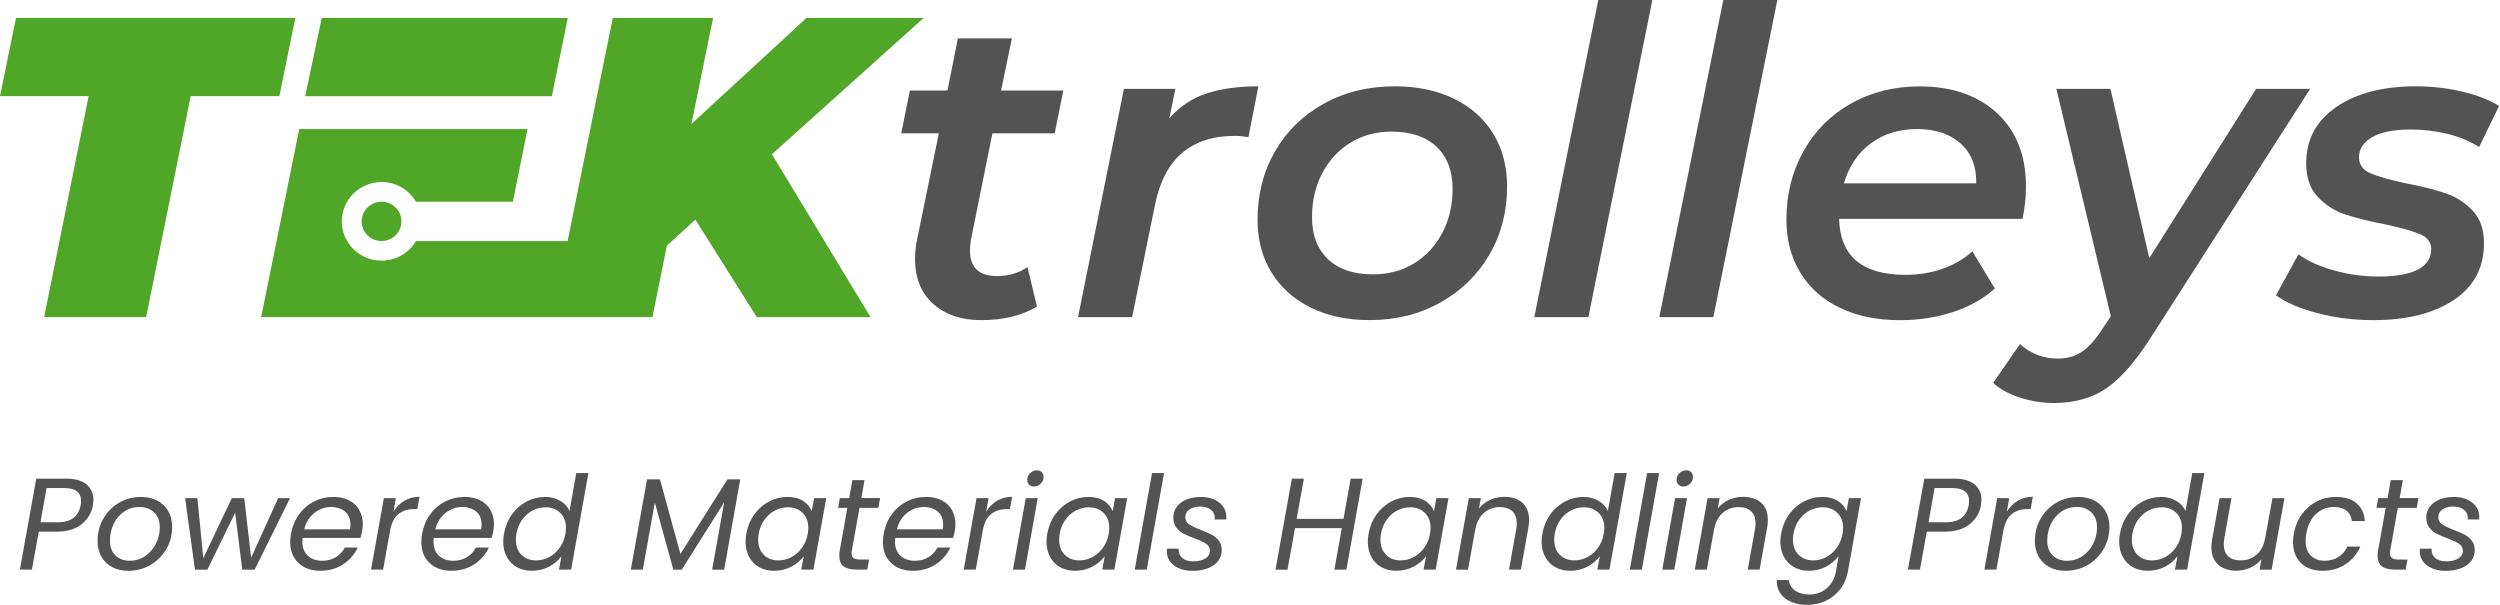 <?xml version="1.0" encoding="UTF-8"?> <svg xmlns="http://www.w3.org/2000/svg" width="124" height="30" viewBox="0 0 124 30" fill="none"><path d="M4.294 24.03C4.067 23.837 3.726 23.741 3.272 23.741H1.799L0.986 28.253H1.583L1.923 26.37H2.801C3.329 26.37 3.747 26.246 4.052 25.997C4.358 25.749 4.542 25.437 4.608 25.061C4.625 24.94 4.634 24.851 4.634 24.795C4.636 24.478 4.521 24.222 4.294 24.03ZM4 25.062C3.952 25.325 3.837 25.532 3.653 25.68C3.469 25.829 3.214 25.904 2.886 25.904H2.008L2.309 24.208H3.187C3.742 24.208 4.02 24.422 4.02 24.849C4.02 24.914 4.013 24.985 4 25.062Z" fill="#535353"></path><path d="M7.802 24.833C7.569 24.71 7.301 24.649 7 24.649C6.595 24.649 6.226 24.745 5.897 24.94C5.568 25.134 5.309 25.398 5.121 25.733C4.934 26.067 4.84 26.434 4.84 26.837C4.84 27.131 4.904 27.388 5.029 27.611C5.155 27.833 5.334 28.006 5.562 28.129C5.791 28.251 6.056 28.312 6.357 28.312C6.763 28.312 7.133 28.216 7.464 28.022C7.795 27.828 8.057 27.565 8.25 27.233C8.442 26.9 8.539 26.534 8.539 26.132C8.539 25.834 8.475 25.573 8.346 25.351C8.217 25.129 8.036 24.956 7.802 24.833ZM7.73 26.975C7.6 27.227 7.423 27.43 7.197 27.584C6.97 27.738 6.713 27.814 6.43 27.814C6.147 27.814 5.913 27.726 5.729 27.551C5.545 27.376 5.454 27.129 5.454 26.809C5.454 26.515 5.516 26.242 5.638 25.986C5.761 25.733 5.932 25.528 6.156 25.374C6.379 25.22 6.632 25.145 6.915 25.145C7.204 25.145 7.443 25.232 7.636 25.407C7.827 25.582 7.925 25.834 7.925 26.162C7.923 26.452 7.859 26.723 7.73 26.975Z" fill="#535353"></path><path d="M12.455 27.665L12.115 24.707H11.499L10.084 27.685L9.79 24.707H9.181L9.671 28.255H10.287L11.663 25.432L12.016 28.255H12.632L14.387 24.707H13.797L12.455 27.665Z" fill="#535353"></path><path d="M17.32 24.819C17.099 24.706 16.838 24.648 16.537 24.648C16.192 24.648 15.873 24.723 15.577 24.872C15.284 25.021 15.036 25.234 14.834 25.509C14.634 25.785 14.499 26.108 14.434 26.473C14.407 26.615 14.395 26.75 14.395 26.874C14.395 27.319 14.531 27.669 14.804 27.926C15.076 28.183 15.438 28.311 15.887 28.311C16.316 28.311 16.691 28.204 17.017 27.991C17.343 27.777 17.584 27.499 17.741 27.159H17.1C16.999 27.357 16.852 27.516 16.658 27.635C16.463 27.754 16.238 27.814 15.979 27.814C15.687 27.814 15.45 27.732 15.269 27.565C15.089 27.399 14.997 27.168 14.997 26.869C14.997 26.83 15 26.767 15.009 26.681H17.878C17.917 26.561 17.945 26.444 17.963 26.331C17.984 26.202 17.994 26.092 17.994 26.001C17.994 25.738 17.936 25.504 17.821 25.299C17.708 25.094 17.539 24.935 17.32 24.819ZM17.362 26.255H15.089C15.175 25.91 15.344 25.638 15.593 25.442C15.843 25.246 16.119 25.148 16.426 25.148C16.709 25.148 16.939 25.224 17.116 25.374C17.293 25.525 17.382 25.738 17.382 26.015C17.382 26.088 17.375 26.167 17.362 26.255Z" fill="#535353"></path><path d="M19.518 25.379L19.636 24.706H19.04L18.404 28.253H19.001L19.348 26.325C19.417 25.936 19.557 25.66 19.764 25.497C19.971 25.332 20.23 25.25 20.539 25.25H20.697L20.808 24.641C20.529 24.641 20.281 24.706 20.061 24.835C19.842 24.966 19.661 25.147 19.518 25.379Z" fill="#535353"></path><path d="M23.824 24.819C23.603 24.706 23.343 24.648 23.042 24.648C22.696 24.648 22.378 24.723 22.082 24.872C21.786 25.021 21.54 25.234 21.338 25.509C21.138 25.785 21.003 26.108 20.938 26.473C20.911 26.615 20.899 26.75 20.899 26.874C20.899 27.319 21.035 27.669 21.308 27.926C21.581 28.183 21.942 28.311 22.392 28.311C22.82 28.311 23.196 28.204 23.521 27.991C23.847 27.777 24.088 27.499 24.246 27.159H23.605C23.504 27.357 23.357 27.516 23.162 27.635C22.967 27.754 22.742 27.814 22.484 27.814C22.192 27.814 21.954 27.732 21.774 27.565C21.593 27.399 21.503 27.168 21.503 26.869C21.503 26.83 21.506 26.767 21.515 26.681H24.384C24.423 26.561 24.451 26.444 24.469 26.331C24.49 26.202 24.503 26.092 24.503 26.001C24.503 25.738 24.444 25.504 24.329 25.299C24.212 25.094 24.044 24.935 23.824 24.819ZM23.867 26.255H21.593C21.68 25.91 21.848 25.638 22.098 25.442C22.347 25.246 22.624 25.148 22.93 25.148C23.213 25.148 23.444 25.224 23.621 25.374C23.798 25.525 23.886 25.738 23.886 26.015C23.886 26.088 23.879 26.167 23.867 26.255Z" fill="#535353"></path><path d="M28.247 25.341C28.155 25.134 28.001 24.966 27.782 24.838C27.564 24.711 27.316 24.648 27.041 24.648C26.717 24.648 26.413 24.723 26.124 24.873C25.835 25.024 25.593 25.238 25.395 25.511C25.196 25.785 25.064 26.102 24.998 26.466C24.971 26.599 24.959 26.732 24.959 26.862C24.959 27.15 25.019 27.406 25.14 27.625C25.26 27.845 25.427 28.015 25.641 28.132C25.855 28.251 26.101 28.311 26.381 28.311C26.691 28.311 26.974 28.242 27.233 28.108C27.489 27.971 27.695 27.798 27.849 27.586L27.725 28.253H28.327L29.186 23.463H28.584L28.247 25.341ZM28.046 26.475C27.998 26.743 27.9 26.977 27.753 27.177C27.606 27.378 27.433 27.53 27.229 27.637C27.026 27.742 26.813 27.796 26.59 27.796C26.298 27.796 26.057 27.705 25.869 27.521C25.681 27.338 25.588 27.087 25.588 26.767C25.588 26.659 25.596 26.561 25.614 26.47C25.662 26.202 25.758 25.969 25.903 25.771C26.048 25.573 26.22 25.421 26.423 25.318C26.627 25.215 26.84 25.162 27.063 25.162C27.355 25.162 27.596 25.253 27.787 25.437C27.976 25.621 28.072 25.869 28.072 26.184C28.07 26.286 28.061 26.384 28.046 26.475Z" fill="#535353"></path><path d="M33.749 27.478L32.735 23.774H32.094L31.288 28.255H31.883L32.48 24.926L33.397 28.255H33.815L35.919 24.914L35.322 28.255H35.919L36.717 23.774H36.082L33.749 27.478Z" fill="#535353"></path><path d="M40.261 25.355C40.183 25.152 40.039 24.984 39.836 24.849C39.63 24.716 39.37 24.648 39.057 24.648C38.734 24.648 38.43 24.723 38.143 24.874C37.856 25.024 37.615 25.238 37.415 25.511C37.217 25.785 37.084 26.102 37.018 26.466C36.992 26.599 36.98 26.732 36.98 26.862C36.98 27.151 37.038 27.406 37.157 27.625C37.275 27.845 37.44 28.015 37.654 28.133C37.868 28.252 38.115 28.311 38.394 28.311C38.704 28.311 38.988 28.243 39.246 28.108C39.503 27.971 39.712 27.8 39.868 27.593L39.744 28.253H40.346L40.981 24.706H40.379L40.261 25.355ZM40.064 26.475C40.016 26.743 39.919 26.977 39.772 27.177C39.625 27.378 39.452 27.53 39.248 27.637C39.044 27.742 38.832 27.796 38.609 27.796C38.316 27.796 38.076 27.705 37.888 27.522C37.7 27.338 37.606 27.088 37.606 26.767C37.606 26.659 37.615 26.561 37.633 26.47C37.681 26.202 37.776 25.969 37.922 25.771C38.065 25.574 38.239 25.421 38.442 25.318C38.646 25.215 38.858 25.162 39.081 25.162C39.374 25.162 39.616 25.253 39.806 25.437C39.995 25.621 40.091 25.869 40.091 26.184C40.091 26.286 40.082 26.384 40.064 26.475Z" fill="#535353"></path><path d="M42.881 23.813H42.279L42.121 24.706H41.656L41.571 25.19H42.029L41.656 27.282C41.638 27.373 41.629 27.465 41.629 27.56C41.629 27.807 41.7 27.984 41.842 28.09C41.983 28.199 42.196 28.251 42.481 28.251H43.017L43.11 27.753H42.67C42.518 27.753 42.407 27.728 42.339 27.681C42.272 27.634 42.238 27.555 42.238 27.448C42.238 27.401 42.245 27.345 42.258 27.28L42.632 25.189H43.568L43.653 24.704H42.724L42.881 23.813Z" fill="#535353"></path><path d="M46.717 24.819C46.495 24.706 46.235 24.648 45.934 24.648C45.589 24.648 45.27 24.723 44.974 24.872C44.68 25.021 44.432 25.234 44.231 25.509C44.031 25.785 43.896 26.108 43.831 26.473C43.804 26.615 43.791 26.75 43.791 26.874C43.791 27.319 43.928 27.669 44.201 27.926C44.473 28.183 44.834 28.311 45.284 28.311C45.713 28.311 46.088 28.204 46.414 27.991C46.74 27.777 46.981 27.499 47.138 27.159H46.495C46.395 27.357 46.248 27.516 46.053 27.635C45.858 27.754 45.633 27.814 45.375 27.814C45.082 27.814 44.845 27.732 44.664 27.565C44.484 27.399 44.392 27.168 44.392 26.869C44.392 26.83 44.395 26.767 44.404 26.681H47.273C47.312 26.561 47.34 26.444 47.358 26.331C47.379 26.202 47.39 26.092 47.39 26.001C47.39 25.738 47.331 25.504 47.216 25.299C47.105 25.094 46.936 24.935 46.717 24.819ZM46.759 26.255H44.486C44.572 25.91 44.741 25.638 44.99 25.442C45.24 25.246 45.516 25.148 45.823 25.148C46.106 25.148 46.336 25.224 46.513 25.374C46.69 25.525 46.779 25.738 46.779 26.015C46.779 26.088 46.772 26.167 46.759 26.255Z" fill="#535353"></path><path d="M48.914 25.379L49.033 24.706H48.436L47.8 28.253H48.397L48.744 26.325C48.813 25.936 48.953 25.66 49.16 25.497C49.367 25.332 49.626 25.25 49.936 25.25H50.093L50.205 24.641C49.925 24.641 49.677 24.706 49.458 24.835C49.238 24.966 49.057 25.147 48.914 25.379Z" fill="#535353"></path><path d="M50.242 28.255H50.838L51.472 24.707H50.877L50.242 28.255Z" fill="#535353"></path><path d="M51.428 23.328C51.301 23.328 51.191 23.375 51.094 23.468C50.999 23.561 50.951 23.671 50.951 23.801C50.951 23.895 50.983 23.974 51.047 24.037C51.11 24.1 51.19 24.131 51.285 24.131C51.411 24.131 51.522 24.084 51.619 23.991C51.715 23.899 51.762 23.787 51.762 23.657C51.762 23.557 51.732 23.479 51.67 23.417C51.608 23.358 51.529 23.328 51.428 23.328Z" fill="#535353"></path><path d="M55.188 25.355C55.111 25.152 54.967 24.984 54.764 24.849C54.558 24.716 54.298 24.648 53.984 24.648C53.66 24.648 53.356 24.723 53.071 24.874C52.784 25.024 52.543 25.238 52.343 25.511C52.145 25.785 52.012 26.102 51.946 26.466C51.92 26.599 51.907 26.732 51.907 26.862C51.907 27.151 51.966 27.406 52.084 27.625C52.203 27.845 52.368 28.015 52.582 28.133C52.796 28.252 53.042 28.311 53.322 28.311C53.632 28.311 53.915 28.243 54.174 28.108C54.432 27.971 54.639 27.8 54.795 27.593L54.671 28.253H55.273L55.909 24.706H55.307L55.188 25.355ZM54.992 26.475C54.944 26.743 54.847 26.977 54.7 27.177C54.553 27.378 54.379 27.53 54.176 27.637C53.972 27.742 53.76 27.796 53.536 27.796C53.244 27.796 53.003 27.705 52.816 27.522C52.628 27.338 52.534 27.088 52.534 26.767C52.534 26.659 52.543 26.561 52.561 26.47C52.608 26.202 52.704 25.969 52.849 25.771C52.993 25.574 53.166 25.421 53.37 25.318C53.574 25.215 53.786 25.162 54.009 25.162C54.301 25.162 54.542 25.253 54.733 25.437C54.923 25.621 55.019 25.869 55.019 26.184C55.019 26.286 55.01 26.384 54.992 26.475Z" fill="#535353"></path><path d="M56.283 28.255H56.878L57.737 23.465H57.14L56.283 28.255Z" fill="#535353"></path><path d="M60.467 24.921C60.231 24.738 59.93 24.649 59.564 24.649C59.298 24.649 59.061 24.691 58.854 24.775C58.647 24.859 58.485 24.98 58.369 25.134C58.254 25.29 58.195 25.467 58.195 25.664C58.195 25.867 58.245 26.034 58.346 26.167C58.447 26.298 58.569 26.401 58.712 26.475C58.855 26.548 59.04 26.625 59.263 26.707C59.516 26.802 59.704 26.891 59.826 26.974C59.948 27.056 60.01 27.168 60.01 27.31C60.01 27.478 59.934 27.609 59.783 27.702C59.633 27.794 59.435 27.842 59.19 27.842C58.946 27.842 58.758 27.784 58.631 27.667C58.501 27.549 58.447 27.399 58.464 27.213H57.882C57.878 27.24 57.874 27.28 57.874 27.336C57.874 27.633 57.995 27.871 58.234 28.048C58.475 28.225 58.781 28.314 59.158 28.314C59.433 28.314 59.681 28.274 59.898 28.192C60.116 28.109 60.288 27.99 60.412 27.836C60.536 27.681 60.598 27.5 60.598 27.292C60.598 27.103 60.55 26.945 60.455 26.82C60.359 26.695 60.242 26.596 60.108 26.526C59.973 26.454 59.792 26.375 59.571 26.289C59.305 26.186 59.109 26.091 58.981 26.004C58.854 25.918 58.792 25.799 58.792 25.649C58.792 25.489 58.861 25.362 58.999 25.267C59.137 25.173 59.312 25.125 59.527 25.125C59.745 25.125 59.922 25.176 60.054 25.278C60.187 25.379 60.254 25.516 60.254 25.689L60.247 25.766H60.818C60.821 25.736 60.825 25.692 60.825 25.636C60.821 25.339 60.704 25.101 60.467 24.921Z" fill="#535353"></path><path d="M66.638 25.737H64.313L64.672 23.743H64.076L63.265 28.255H63.86L64.233 26.195H66.553L66.186 28.255H66.781L67.587 23.743H66.992L66.638 25.737Z" fill="#535353"></path><path d="M71.125 25.355C71.047 25.152 70.904 24.984 70.7 24.849C70.495 24.716 70.234 24.648 69.921 24.648C69.597 24.648 69.292 24.723 69.007 24.874C68.72 25.024 68.48 25.238 68.279 25.511C68.081 25.785 67.948 26.102 67.883 26.466C67.856 26.599 67.844 26.732 67.844 26.862C67.844 27.151 67.902 27.406 68.021 27.625C68.139 27.845 68.304 28.015 68.518 28.133C68.733 28.252 68.979 28.311 69.259 28.311C69.569 28.311 69.852 28.243 70.11 28.108C70.367 27.971 70.576 27.8 70.732 27.593L70.608 28.253H71.21L71.846 24.706H71.244L71.125 25.355ZM70.928 26.475C70.881 26.743 70.783 26.977 70.636 27.177C70.489 27.378 70.316 27.53 70.112 27.637C69.909 27.742 69.696 27.796 69.473 27.796C69.181 27.796 68.94 27.705 68.752 27.522C68.564 27.338 68.471 27.088 68.471 26.767C68.471 26.659 68.48 26.561 68.497 26.47C68.545 26.202 68.641 25.969 68.786 25.771C68.929 25.574 69.103 25.421 69.306 25.318C69.51 25.215 69.722 25.162 69.946 25.162C70.238 25.162 70.479 25.253 70.67 25.437C70.859 25.621 70.955 25.869 70.955 26.184C70.953 26.286 70.944 26.384 70.928 26.475Z" fill="#535353"></path><path d="M74.615 24.643C74.371 24.643 74.137 24.692 73.914 24.791C73.691 24.891 73.505 25.033 73.358 25.218L73.45 24.707H72.853L72.218 28.255H72.814L73.169 26.281V26.293C73.234 25.922 73.378 25.639 73.597 25.444C73.817 25.25 74.086 25.152 74.399 25.152C74.662 25.152 74.865 25.222 75.012 25.358C75.159 25.497 75.232 25.698 75.232 25.961C75.232 26.06 75.223 26.155 75.205 26.246L74.846 28.253H75.435L75.809 26.162C75.83 26.053 75.843 25.931 75.843 25.793C75.843 25.416 75.731 25.131 75.508 24.935C75.283 24.741 74.987 24.643 74.615 24.643Z" fill="#535353"></path><path d="M79.751 25.341C79.659 25.134 79.505 24.966 79.285 24.838C79.067 24.711 78.819 24.648 78.545 24.648C78.223 24.648 77.916 24.723 77.628 24.873C77.339 25.024 77.096 25.238 76.898 25.511C76.7 25.785 76.567 26.102 76.501 26.466C76.475 26.599 76.462 26.732 76.462 26.862C76.462 27.15 76.523 27.406 76.643 27.625C76.763 27.845 76.93 28.015 77.144 28.132C77.358 28.251 77.605 28.311 77.884 28.311C78.194 28.311 78.478 28.242 78.736 28.108C78.993 27.971 79.198 27.798 79.352 27.586L79.228 28.253H79.83L80.689 23.463H80.087L79.751 25.341ZM79.547 26.475C79.499 26.743 79.402 26.977 79.255 27.177C79.108 27.378 78.934 27.53 78.731 27.637C78.527 27.742 78.315 27.796 78.091 27.796C77.799 27.796 77.558 27.705 77.371 27.521C77.183 27.338 77.089 27.087 77.089 26.767C77.089 26.659 77.098 26.561 77.116 26.47C77.164 26.202 77.259 25.969 77.404 25.771C77.548 25.573 77.721 25.421 77.925 25.318C78.129 25.215 78.341 25.162 78.564 25.162C78.856 25.162 79.097 25.253 79.289 25.437C79.478 25.621 79.574 25.869 79.574 26.184C79.574 26.286 79.565 26.384 79.547 26.475Z" fill="#535353"></path><path d="M80.838 28.255H81.435L82.292 23.465H81.697L80.838 28.255Z" fill="#535353"></path><path d="M83.635 23.328C83.508 23.328 83.398 23.375 83.301 23.468C83.205 23.561 83.158 23.671 83.158 23.801C83.158 23.895 83.189 23.974 83.253 24.037C83.317 24.1 83.396 24.131 83.492 24.131C83.617 24.131 83.728 24.084 83.826 23.991C83.921 23.899 83.969 23.787 83.969 23.657C83.969 23.557 83.939 23.479 83.877 23.417C83.815 23.358 83.734 23.328 83.635 23.328Z" fill="#535353"></path><path d="M82.449 28.255H83.045L83.677 24.707H83.084L82.449 28.255Z" fill="#535353"></path><path d="M86.458 24.643C86.214 24.643 85.98 24.692 85.757 24.791C85.534 24.891 85.348 25.033 85.201 25.218L85.293 24.707H84.696L84.061 28.255H84.657L85.011 26.281V26.293C85.077 25.922 85.22 25.639 85.44 25.444C85.661 25.25 85.929 25.152 86.242 25.152C86.504 25.152 86.708 25.222 86.855 25.358C87.002 25.497 87.074 25.698 87.074 25.961C87.074 26.06 87.066 26.155 87.048 26.246L86.688 28.253H87.278L87.652 26.162C87.673 26.053 87.685 25.931 87.685 25.793C87.685 25.416 87.574 25.131 87.351 24.935C87.126 24.741 86.828 24.643 86.458 24.643Z" fill="#535353"></path><path d="M91.587 25.355C91.512 25.152 91.371 24.984 91.162 24.849C90.953 24.716 90.692 24.648 90.382 24.648C90.058 24.648 89.755 24.723 89.469 24.874C89.182 25.024 88.941 25.238 88.741 25.511C88.543 25.785 88.41 26.102 88.344 26.466C88.318 26.599 88.305 26.732 88.305 26.862C88.305 27.151 88.365 27.406 88.486 27.625C88.606 27.845 88.773 28.015 88.987 28.133C89.201 28.252 89.447 28.311 89.727 28.311C90.037 28.311 90.32 28.243 90.575 28.105C90.83 27.966 91.038 27.793 91.195 27.586L91.064 28.33C90.999 28.698 90.843 28.981 90.598 29.184C90.354 29.387 90.067 29.489 89.74 29.489C89.451 29.489 89.217 29.422 89.035 29.291C88.854 29.16 88.75 28.985 88.723 28.77H88.126C88.118 29.146 88.25 29.443 88.527 29.666C88.801 29.888 89.175 30 89.647 30C89.993 30 90.306 29.928 90.591 29.786C90.875 29.645 91.11 29.447 91.296 29.195C91.482 28.943 91.602 28.654 91.659 28.33L92.307 24.706H91.705L91.587 25.355ZM91.39 26.475C91.342 26.743 91.245 26.977 91.098 27.177C90.951 27.378 90.777 27.53 90.574 27.637C90.37 27.742 90.157 27.796 89.934 27.796C89.642 27.796 89.401 27.705 89.214 27.522C89.026 27.338 88.932 27.088 88.932 26.767C88.932 26.659 88.941 26.561 88.959 26.47C89.007 26.202 89.102 25.969 89.247 25.771C89.391 25.574 89.564 25.421 89.768 25.318C89.972 25.215 90.184 25.162 90.407 25.162C90.699 25.162 90.94 25.253 91.131 25.437C91.321 25.621 91.416 25.869 91.416 26.184C91.416 26.286 91.408 26.384 91.39 26.475Z" fill="#535353"></path><path d="M97.941 24.03C97.714 23.837 97.372 23.741 96.919 23.741H95.446L94.633 28.253H95.23L95.57 26.37H96.448C96.976 26.37 97.394 26.246 97.698 25.997C98.004 25.749 98.189 25.437 98.254 25.061C98.272 24.94 98.281 24.851 98.281 24.795C98.281 24.478 98.167 24.222 97.941 24.03ZM97.647 25.062C97.599 25.325 97.482 25.532 97.3 25.68C97.117 25.829 96.861 25.904 96.533 25.904H95.655L95.956 24.208H96.834C97.388 24.208 97.666 24.422 97.666 24.849C97.666 24.914 97.659 24.985 97.647 25.062Z" fill="#535353"></path><path d="M99.539 25.379L99.658 24.706H99.061L98.425 28.253H99.022L99.369 26.325C99.438 25.936 99.578 25.66 99.785 25.497C99.992 25.332 100.251 25.25 100.561 25.25H100.718L100.83 24.641C100.55 24.641 100.302 24.706 100.083 24.835C99.863 24.966 99.683 25.147 99.539 25.379Z" fill="#535353"></path><path d="M103.891 24.833C103.657 24.71 103.39 24.649 103.089 24.649C102.684 24.649 102.315 24.745 101.986 24.94C101.657 25.134 101.398 25.398 101.21 25.733C101.023 26.067 100.929 26.434 100.929 26.837C100.929 27.131 100.992 27.388 101.118 27.611C101.244 27.833 101.423 28.006 101.651 28.129C101.88 28.251 102.145 28.312 102.446 28.312C102.852 28.312 103.222 28.216 103.553 28.022C103.884 27.828 104.146 27.565 104.339 27.233C104.53 26.9 104.628 26.534 104.628 26.132C104.628 25.834 104.564 25.573 104.435 25.351C104.306 25.129 104.123 24.956 103.891 24.833ZM103.819 26.975C103.689 27.227 103.512 27.43 103.286 27.584C103.059 27.738 102.802 27.814 102.519 27.814C102.236 27.814 102.002 27.726 101.818 27.551C101.633 27.376 101.543 27.129 101.543 26.809C101.543 26.515 101.603 26.242 101.727 25.986C101.85 25.733 102.021 25.528 102.244 25.374C102.468 25.22 102.721 25.145 103.004 25.145C103.293 25.145 103.532 25.232 103.725 25.407C103.916 25.582 104.013 25.834 104.013 26.162C104.012 26.452 103.948 26.723 103.819 26.975Z" fill="#535353"></path><path d="M108.4 25.341C108.308 25.134 108.154 24.966 107.934 24.838C107.716 24.711 107.468 24.648 107.194 24.648C106.87 24.648 106.565 24.723 106.276 24.873C105.988 25.024 105.745 25.238 105.547 25.511C105.349 25.785 105.216 26.102 105.15 26.466C105.124 26.599 105.111 26.732 105.111 26.862C105.111 27.15 105.172 27.406 105.292 27.625C105.412 27.845 105.579 28.015 105.793 28.132C106.007 28.251 106.253 28.311 106.533 28.311C106.843 28.311 107.126 28.242 107.385 28.108C107.644 27.973 107.847 27.798 108.001 27.586L107.877 28.253H108.479L109.338 23.463H108.736L108.4 25.341ZM108.198 26.475C108.15 26.743 108.053 26.977 107.906 27.177C107.759 27.378 107.585 27.53 107.381 27.637C107.178 27.742 106.965 27.796 106.742 27.796C106.45 27.796 106.209 27.705 106.022 27.521C105.834 27.338 105.74 27.087 105.74 26.767C105.74 26.659 105.749 26.561 105.767 26.47C105.814 26.202 105.91 25.969 106.055 25.771C106.199 25.573 106.372 25.421 106.576 25.318C106.779 25.215 106.992 25.162 107.215 25.162C107.507 25.162 107.748 25.253 107.939 25.437C108.129 25.621 108.224 25.869 108.224 26.184C108.223 26.286 108.214 26.384 108.198 26.475Z" fill="#535353"></path><path d="M112.357 26.675V26.655C112.296 27.026 112.156 27.31 111.934 27.504C111.713 27.699 111.446 27.795 111.132 27.795C110.87 27.795 110.666 27.727 110.519 27.592C110.372 27.455 110.3 27.256 110.3 26.993C110.3 26.893 110.309 26.799 110.326 26.708L110.681 24.707H110.091L109.717 26.785C109.696 26.927 109.684 27.046 109.684 27.14C109.684 27.517 109.795 27.804 110.022 28.005C110.247 28.206 110.546 28.306 110.923 28.306C111.164 28.306 111.394 28.257 111.617 28.157C111.84 28.057 112.023 27.917 112.168 27.737L112.076 28.255H112.673L113.308 24.707H112.712L112.357 26.675Z" fill="#535353"></path><path d="M114.877 25.493C115.128 25.262 115.424 25.147 115.764 25.147C116.026 25.147 116.235 25.21 116.389 25.334C116.545 25.46 116.631 25.63 116.654 25.845H117.297C117.271 25.469 117.134 25.176 116.888 24.965C116.642 24.753 116.297 24.648 115.856 24.648C115.516 24.648 115.199 24.723 114.907 24.874C114.614 25.024 114.368 25.238 114.17 25.511C113.972 25.785 113.839 26.106 113.773 26.471C113.747 26.613 113.734 26.752 113.734 26.886C113.734 27.327 113.867 27.674 114.131 27.929C114.395 28.185 114.753 28.311 115.202 28.311C115.634 28.311 116.015 28.203 116.343 27.984C116.67 27.765 116.913 27.476 117.071 27.112H116.429C116.325 27.336 116.174 27.509 115.981 27.63C115.787 27.751 115.558 27.812 115.296 27.812C115.013 27.812 114.784 27.726 114.614 27.557C114.444 27.387 114.359 27.144 114.359 26.829C114.359 26.734 114.37 26.615 114.393 26.473C114.462 26.052 114.625 25.724 114.877 25.493Z" fill="#535353"></path><path d="M119.182 23.813H118.58L118.423 24.706H117.957L117.872 25.19H118.331L117.957 27.282C117.939 27.373 117.93 27.465 117.93 27.56C117.93 27.807 118.001 27.984 118.143 28.09C118.285 28.199 118.497 28.251 118.782 28.251H119.319L119.411 27.753H118.972C118.819 27.753 118.708 27.728 118.641 27.681C118.573 27.634 118.54 27.555 118.54 27.448C118.54 27.401 118.547 27.345 118.559 27.28L118.933 25.189H119.87L119.954 24.704H119.025L119.182 23.813Z" fill="#535353"></path><path d="M122.614 24.921C122.378 24.738 122.077 24.649 121.711 24.649C121.445 24.649 121.208 24.691 121.001 24.775C120.794 24.859 120.632 24.98 120.516 25.134C120.4 25.29 120.342 25.467 120.342 25.664C120.342 25.867 120.392 26.034 120.493 26.167C120.593 26.298 120.716 26.401 120.859 26.475C121.003 26.548 121.187 26.625 121.41 26.707C121.663 26.802 121.851 26.891 121.973 26.974C122.095 27.056 122.157 27.168 122.157 27.31C122.157 27.478 122.083 27.609 121.93 27.702C121.778 27.794 121.582 27.842 121.337 27.842C121.093 27.842 120.905 27.784 120.778 27.667C120.65 27.549 120.593 27.399 120.611 27.213H120.029C120.025 27.24 120.021 27.28 120.021 27.336C120.021 27.633 120.142 27.871 120.383 28.048C120.624 28.225 120.93 28.314 121.307 28.314C121.582 28.314 121.829 28.274 122.047 28.192C122.265 28.109 122.437 27.99 122.561 27.836C122.685 27.681 122.747 27.5 122.747 27.292C122.747 27.103 122.699 26.945 122.603 26.82C122.508 26.695 122.391 26.596 122.256 26.526C122.122 26.454 121.941 26.375 121.72 26.289C121.454 26.186 121.257 26.091 121.13 26.004C121.002 25.918 120.941 25.799 120.941 25.649C120.941 25.489 121.01 25.362 121.148 25.267C121.286 25.173 121.461 25.125 121.675 25.125C121.893 25.125 122.069 25.176 122.203 25.278C122.336 25.379 122.403 25.516 122.403 25.689L122.396 25.766H122.966C122.97 25.736 122.973 25.692 122.973 25.636C122.968 25.339 122.849 25.101 122.614 24.921Z" fill="#535353"></path><path d="M2.189 15.729H7.25L9.46 4.769H13.856L14.65 0.889H0.793L0 4.769H4.397L2.189 15.729Z" fill="#50A627"></path><path d="M28.164 0.889H15.958L15.137 4.771H27.371L28.164 0.889Z" fill="#50A627"></path><path d="M33.075 12.188L34.491 10.895L37.537 15.729H43.179L38.288 7.652L45.817 0.889H40.002L34.296 6.147L35.369 0.889H30.393L28.154 11.956H20.63C20.29 12.538 19.652 12.929 18.926 12.929C17.835 12.929 16.953 12.057 16.953 10.979C16.953 9.904 17.835 9.029 18.926 9.029C19.654 9.029 20.291 9.423 20.63 10.006H25.437L26.167 6.402H14.842L12.953 15.731H29.643V15.727H32.364L33.075 12.188Z" fill="#50A627"></path><path d="M44.7 6.614H46.567L45.472 11.956C45.416 12.239 45.386 12.535 45.386 12.847C45.386 13.793 45.687 14.535 46.287 15.073C46.887 15.61 47.68 15.878 48.667 15.878C49.782 15.878 50.705 15.652 51.434 15.199L50.962 13.249C50.519 13.547 50.018 13.694 49.46 13.694C48.559 13.694 48.109 13.27 48.109 12.421C48.109 12.321 48.123 12.16 48.151 11.933L49.224 6.612H52.313L52.741 4.491H49.653L50.19 1.904H47.51L46.995 4.491H45.129L44.7 6.614Z" fill="#535353"></path><path d="M59.833 4.641C59.11 4.881 58.499 5.292 57.998 5.872L58.299 4.408H55.746L53.472 15.729H56.153L57.29 10.152C57.747 7.877 59.07 6.74 61.258 6.74C61.458 6.74 61.68 6.761 61.922 6.803L62.416 4.281C61.416 4.281 60.555 4.401 59.833 4.641Z" fill="#535353"></path><path d="M65.002 15.253C65.838 15.669 66.815 15.877 67.931 15.877C69.232 15.877 70.401 15.589 71.437 15.008C72.473 14.428 73.286 13.637 73.872 12.633C74.458 11.63 74.752 10.499 74.752 9.241C74.752 8.252 74.523 7.382 74.065 6.633C73.606 5.884 72.956 5.304 72.113 4.895C71.269 4.485 70.289 4.281 69.174 4.281C67.872 4.281 66.704 4.566 65.668 5.14C64.63 5.712 63.822 6.5 63.243 7.504C62.664 8.507 62.374 9.638 62.374 10.896C62.374 11.885 62.602 12.755 63.061 13.504C63.518 14.253 64.166 14.836 65.002 15.253ZM65.591 8.574C65.935 7.932 66.403 7.429 66.996 7.069C67.589 6.708 68.265 6.528 69.023 6.528C69.981 6.528 70.725 6.778 71.254 7.28C71.784 7.783 72.048 8.478 72.048 9.368C72.048 10.188 71.876 10.919 71.532 11.563C71.189 12.206 70.722 12.708 70.128 13.068C69.535 13.429 68.859 13.609 68.101 13.609C67.143 13.609 66.399 13.359 65.87 12.857C65.34 12.354 65.076 11.659 65.076 10.769C65.078 9.95 65.248 9.218 65.591 8.574Z" fill="#535353"></path><path d="M81.957 0H79.276L76.101 15.729H78.784L81.957 0Z" fill="#535353"></path><path d="M88.157 0H85.476L82.301 15.729H84.982L88.157 0Z" fill="#535353"></path><path d="M98.944 14.31L97.828 12.465C97.428 12.833 96.941 13.12 96.369 13.324C95.797 13.529 95.183 13.632 94.524 13.632C92.365 13.632 91.264 12.707 91.221 10.855H100.316C100.429 10.332 100.488 9.794 100.488 9.245C100.488 7.705 100.008 6.492 99.05 5.61C98.092 4.726 96.812 4.285 95.211 4.285C93.952 4.285 92.819 4.568 91.811 5.134C90.803 5.699 90.017 6.486 89.452 7.498C88.888 8.508 88.606 9.644 88.606 10.9C88.606 11.889 88.834 12.763 89.293 13.519C89.75 14.275 90.405 14.858 91.255 15.267C92.105 15.677 93.104 15.881 94.248 15.881C95.149 15.881 96.01 15.75 96.833 15.489C97.655 15.225 98.358 14.833 98.944 14.31ZM92.778 7.122C93.414 6.642 94.182 6.401 95.084 6.401C95.985 6.401 96.704 6.637 97.239 7.111C97.775 7.586 98.035 8.245 98.021 9.094H91.457C91.701 8.261 92.14 7.603 92.778 7.122Z" fill="#535353"></path><path d="M104.329 16.238C103.971 16.804 103.621 17.203 103.279 17.435C102.935 17.668 102.535 17.785 102.078 17.785C101.349 17.785 100.72 17.546 100.191 17.064L98.861 18.993C99.176 19.289 99.612 19.53 100.169 19.714C100.727 19.898 101.292 19.989 101.864 19.989C102.879 19.989 103.741 19.753 104.449 19.278C105.158 18.806 105.905 17.953 106.691 16.725L114.585 4.407H111.904L106.606 12.803L104.676 4.407H101.995L104.697 15.685L104.329 16.238Z" fill="#535353"></path><path d="M121.316 9.592C120.801 9.416 120.144 9.249 119.343 9.094C118.543 8.924 117.953 8.758 117.574 8.595C117.196 8.432 117.006 8.168 117.006 7.8C117.006 7.391 117.224 7.058 117.659 6.804C118.095 6.551 118.736 6.423 119.579 6.423C120.179 6.423 120.776 6.493 121.369 6.635C121.962 6.776 122.495 6.995 122.966 7.291L123.953 5.255C123.482 4.96 122.873 4.722 122.131 4.545C121.387 4.368 120.622 4.281 119.836 4.281C118.191 4.281 116.871 4.624 115.878 5.308C114.885 5.994 114.387 6.923 114.387 8.096C114.387 8.803 114.577 9.358 114.955 9.76C115.334 10.163 115.784 10.454 116.307 10.63C116.829 10.807 117.497 10.973 118.313 11.129C119.099 11.299 119.675 11.462 120.039 11.617C120.404 11.773 120.587 12.02 120.587 12.36C120.587 12.797 120.369 13.133 119.933 13.366C119.498 13.599 118.849 13.716 117.992 13.716C117.234 13.716 116.498 13.618 115.782 13.418C115.067 13.221 114.474 12.953 114.003 12.613L112.887 14.649C113.372 15.002 114.056 15.296 114.936 15.529C115.816 15.762 116.74 15.879 117.714 15.879C119.374 15.879 120.703 15.547 121.704 14.883C122.704 14.22 123.206 13.28 123.206 12.064C123.206 11.385 123.02 10.849 122.648 10.452C122.274 10.055 121.831 9.769 121.316 9.592Z" fill="#535353"></path><path d="M18.924 11.955C19.469 11.955 19.911 11.519 19.911 10.98C19.911 10.442 19.469 10.006 18.924 10.006C18.38 10.006 17.938 10.442 17.938 10.98C17.938 11.519 18.38 11.955 18.924 11.955Z" fill="#50A627"></path></svg> 